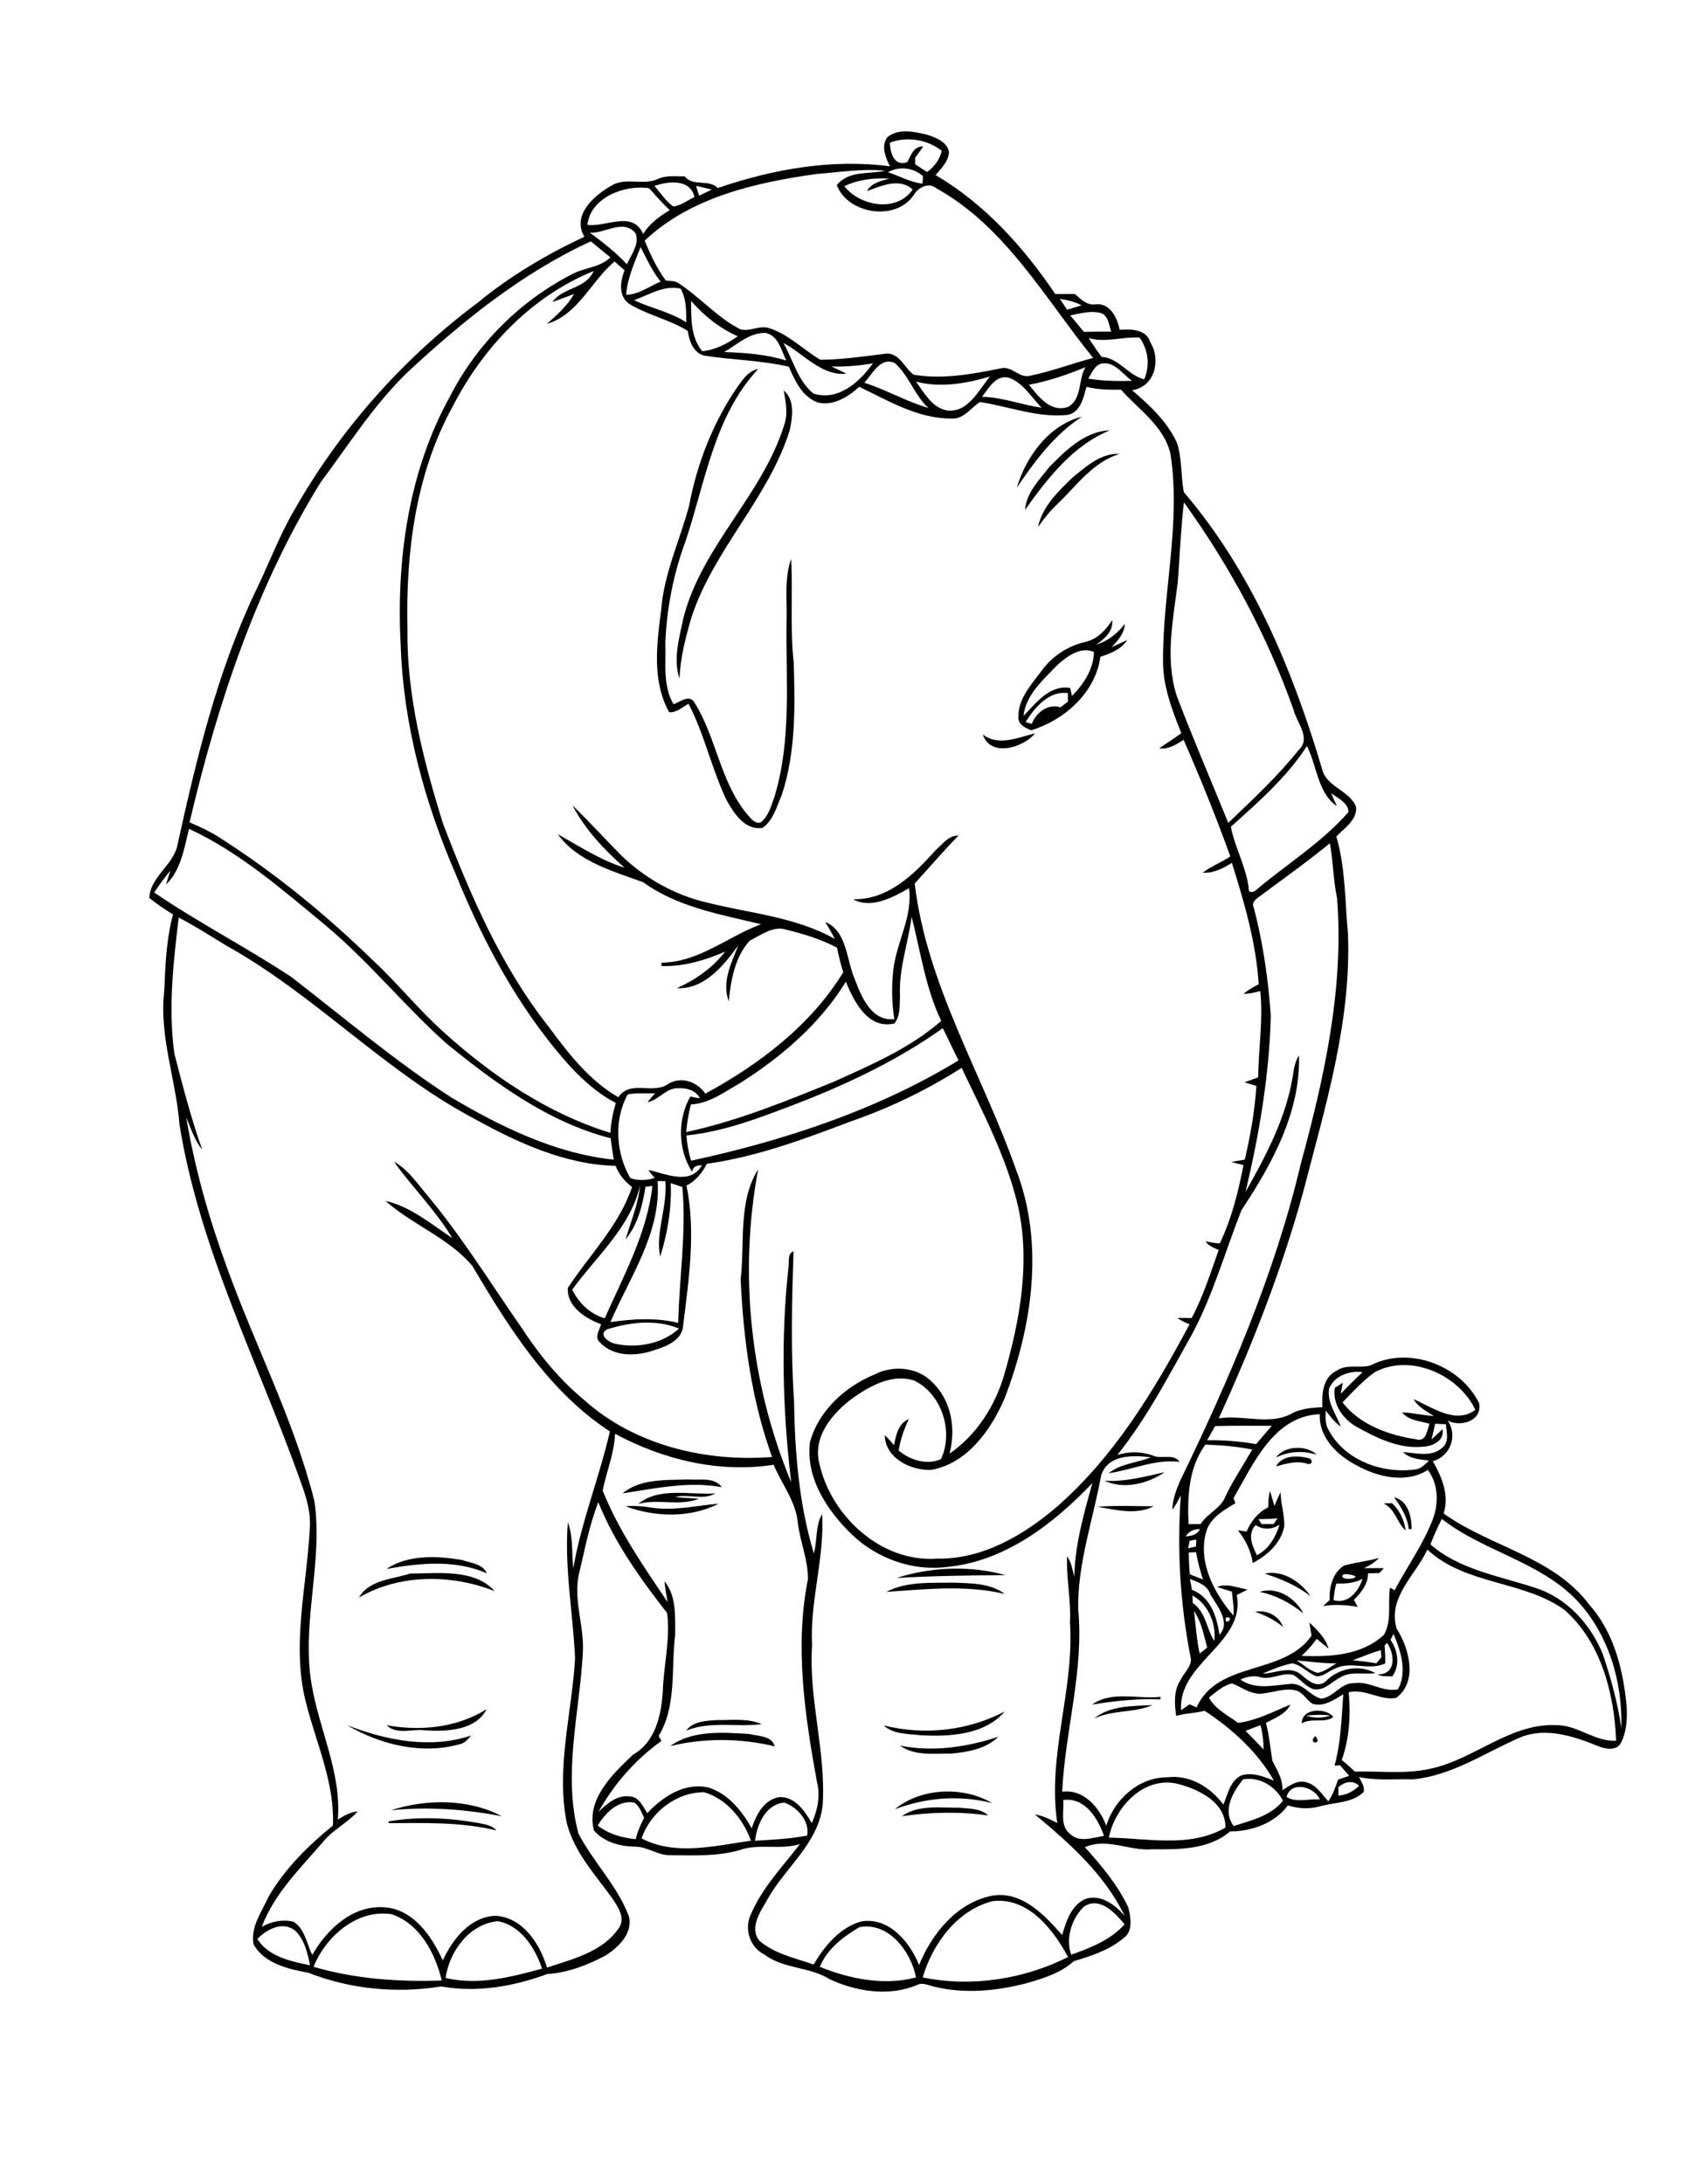 <?xml version="1.0" encoding="utf-8"?>
<!-- Generator: Adobe Illustrator 21.0.2, SVG Export Plug-In . SVG Version: 6.00 Build 0)  -->
<svg version="1.2" baseProfile="tiny" id="Layer_1" xmlns="http://www.w3.org/2000/svg" xmlns:xlink="http://www.w3.org/1999/xlink"
	 x="0px" y="0px" viewBox="0 0 660 847" overflow="scroll" xml:space="preserve">
<path d="M150.7,706.3c11.7-2,23.6-1.4,35.2,0.7c2.4,0.5,5,0.9,6.6,2.8c-13.7-3.3-27.8-2.9-41.8-2.8L150.7,706.3 M349.7,704.3
	c6.5-4.6,14.9-3.2,22.4-3.3c3.8,0.4,8.1,0.2,11.1,3C372,702.4,360.7,702.7,349.7,704.3 M151.6,702c13.7-4.5,30.2-4.5,43,2.3
	C180.5,701.6,166,700.5,151.6,702 M347,701.6c10.1-8.4,26.6-9,37.7-2.4C372.1,696,359.1,697,347,701.6 M510,673.2
	C513.2,676.6,506.8,676.5,510,673.2 M349,676.9c12.7,2.6,25.9,0.6,38.1-3.4c-4.7,4.7-11.8,5.9-18.1,6.5
	C362.4,679.9,354.8,681.1,349,676.9 M259.9,677.1c8.7-6.3,20.4-5.3,30.6-4.7c3.4,0.9,8.9,0.6,9.9,4.8
	C287.1,674,273.1,673.9,259.9,677.1 M134.6,669c15.2,5.9,32.3,9.3,48.1,4c-1.1,1.2-2.2,2.7-3.8,3.2C164,680.6,147.7,676.7,134.6,669
	 M266.1,671.1c2.7-3.7,7.7-3.8,11.9-4.1c5.8,0.1,11.9-0.8,17.4,1.6C285.6,669.8,275.5,667.3,266.1,671.1 M506.5,665.3
	c3,1,6.4,1.1,9.4-0.1C512.8,664.9,509.7,664.9,506.5,665.3 M504.8,668.3c0-6.2,9.7-6,12.2-2.5C513.8,668.4,508.6,666,504.8,668.3
	 M342.7,669.1c15.8,3.9,32.5,2.1,46.9-5.4c-7.8,9.1-21.4,9.8-32.6,9.2C352.1,672.3,346.5,672.6,342.7,669.1 M149.9,669
	c13.1,2.4,27.3,1,38.8-6.2c-4.3,8.3-15.4,8.7-23.7,8.2C160,670.3,153.9,672.9,149.9,669 M424.3,666.4c6.2-5.1,15-4.8,22.6-5.2
	C439.8,664.3,431.5,663,424.3,666.4 M423.5,661c7.7-5.5,17.8-2,26.5-3v1C441.1,658.6,432.2,659.6,423.5,661 M486.7,625
	c4.5-0.8,9.3,1.5,10.8,5.9C494.3,628.1,490.6,626.4,486.7,625 M488.5,617.3c6.8-2.2,13.8,2.4,16.9,8.3
	C500.4,621.6,494.8,618.6,488.5,617.3 M343.7,617.3c8-4.2,17.5-3.4,26.3-3.6c6.6,0.3,14.1,0.2,19.6,4.4
	C374.5,614.5,359,616.3,343.7,617.3 M490.4,610.2c7-1.5,14.1,3.2,17.8,8.8C502.9,614.8,496.8,612.3,490.4,610.2 M139.2,619.5
	c3.9-6.9,13.1-7.1,19.8-9.3c10.8,0,24.9-2,32.8,6.8C175.1,610.4,154.9,610.3,139.2,619.5 M347.7,611.9c13.4-4.3,28.6-4.9,42.2-1.1
	C375.8,610.9,361.7,611.1,347.7,611.9 M518.2,614.1c-0.7,2.1-0.8,4.3-1.1,6.4c5.8,1.7,9.7-3.5,11.3-8.3
	C525.3,614,521.7,614.1,518.2,614.1 M521,610.5c-2.3,2,4.2,2.3,4.7,0.8C524.2,610.6,522.5,610.3,521,610.5 M521.2,607.1
	c4.4-1.3,9.1-1.6,13.6-3c-1.7,1.8-3.7,3-5.9,4c2.6,0,5.1,0,7.7,0c-0.4,0.5-1.2,1.4-1.7,1.9c-1.5,0-2.9,0.1-4.4,0.1
	c0,4.2-2.7,7.5-5.5,10.3c0.5,0.9,1,1.8,1.5,2.7c-4.4-0.7-8.9-1.1-13.4-0.3c0.8-0.8,1.6-1.5,2.5-2.3
	C515.4,615.6,516.7,609.9,521.2,607.1 M149.9,608.4c8.3-5.6,19.5-5.1,29.1-3.5c3.4,1.2,8.1,1.4,9.8,5.2
	C176.4,604.7,162.8,606.1,149.9,608.4 M425.6,584.3c7.2-0.6,14.5-0.2,21.8-0.2C440.7,587.6,432.7,585.5,425.6,584.3 M536.5,583
	c0.8,0,2.5-0.1,3.3-0.1c3,2.8,4.7,6.6,5.3,10.6C541.7,590.6,541.1,585.1,536.5,583 M253.1,584.7c8.6,1.2,17.1-0.9,25.6-1.6
	c-11,5.6-24.7,5.3-36.1,1C246.1,583.8,249.6,584.1,253.1,584.7 M540.6,580.6c5.4,1.3,6.8,7.5,6.8,12.3l-1.1,0.1
	C545.8,588.3,543.3,584.4,540.6,580.6 M486.9,591.4c-3.3,3.6-1.3,8,0.5,11.7c4.6-2.4,7.3-7,8.8-11.9
	C493.3,593.2,489.8,593.3,486.9,591.4 M488,589.1c0.3,0.5,0.9,1.4,1.2,1.9c1.5,0,3.1,0,4.7,0c0.5-0.8,1-1.5,1.5-2.2
	C492.9,589,490.4,589.1,488,589.1 M491.8,584.5c0-2.1,0.1-4.3,0.7-6.3c0.6,1.9,1.1,3.9,1.7,5.8c0.7-1.8,1.5-3.6,2.4-5.4
	c0,4.5,1.6,8.9,1.4,13.4c-1.4,6.5-6.5,11.1-12.2,14.1c-0.7-4.7-2.8-9-5.8-12.7c0.9,0.1,2.6,0.4,3.4,0.5
	C485.1,589.9,487.9,586.4,491.8,584.5 M247.5,583.2c8.1-6.7,20.1-3.4,29.9-4.1c-4.6,2.8-10.5,0.1-15.6,1.4c3,0.4,6.1,0.4,9.2,0.7
	C263.5,584.2,255.1,581.1,247.5,583.2 M241.4,579.1c7-5.8,17-5.1,25.6-5.4c4.3,0.4,9.9-1.1,12.9,3
	C267,574.3,254.1,577.2,241.4,579.1 M428.3,574.2c8,0.5,15.6-1.6,23.3-3.3C445.1,575.4,435.7,577.7,428.3,574.2 M494.8,568.6
	c2.6-4.5,8.6-4.2,12.9-3.1c1.9,1,0.7,2.9-1.1,2C502.6,566.4,498.7,567.6,494.8,568.6 M494.8,565.2c3.3-4.7,11.9-4.9,15.8-1.1
	C505.4,562.5,499.8,562.7,494.8,565.2 M381.1,284.8c6.1,4.8,13.7,1.1,20.3-0.4C396.7,290,384.1,293.8,381.1,284.8 M397.7,280
	c0.8,0.2,1.6,0.5,2.4,0.7c1.7-4.4,6.3-8,11.1-6.4c1-0.7,1.9-1.5,2.9-2.2c0-0.8,0-2.5,0-3.3C406.8,267.7,401.1,274.5,397.7,280
	 M410,257.9c-5.4,5.7-12.2,11.4-13.1,19.7c4.9-5,10.2-12.2,18.1-10.8c0.2,0.8,0.5,2.4,0.7,3.1c4.5-4.6,8.4-10.4,8.5-17.1
	C418.9,250.6,413.7,254.6,410,257.9 M421,248.9c4.6-1.1,7.8-4.6,10.3-8.4c0.4,4.4-3,7.2-6.2,9.5c4.5-1.4,8.3-4.4,11.1-8.1
	c-0.2,3.8-2.7,6.5-5.2,9.1c2-0.9,4.1-1.9,6.1-2.8c-2.4,3.7-6.5,5.2-10.4,6.5c-1.9,13.9-13.9,24.5-26.8,28.5c-2.3-0.9-5.2-2.3-5-5.2
	c-0.1-7.1,5.1-12.6,9.1-18C408.1,254.4,414.2,250.4,421,248.9 M416,185.1c5.2-4.2,11-9.5,18.2-9.1c-10.3,3.1-16.6,12.2-24,19.3
	c-2.9,2.7-5.4,5.8-7.7,9.1C404.2,196.4,410.4,190.5,416,185.1 M407,181c6.3-6.4,13.8-13.8,23.3-14.1c-14.3,5.9-24.1,18.6-32.8,30.8
	C398,191,403.1,186,407,181 M394.3,189.1c3.6-12.1,12.5-24.3,25.2-27.5C409,168.5,401.3,178.7,394.3,189.1 M303.9,151.4
	c4.5,3.8,3.4,10.5,2.3,15.6c-8.3,26.3-29.4,46.1-38,72.2c-2.3,7.8-4.4,15.8-4.7,24c-2.6-7.9,0-16.1,1.6-23.9
	c7.2-27.6,30.4-47.2,38.9-74.2C305.7,160.6,304.7,155.9,303.9,151.4 M286,150c2.1-2.9,4.2-6.2,8-6.9c-17,18.2-20.5,43.8-28.1,66.6
	c-4.7,12.6-7.3,25.9-7.9,39.3c0.3,8-1.1,16.9,3.2,24.1c2.5-0.9,6.3-4.1,8.2-0.5c8.4,13.5,9.9,30.5,20.2,43c1.4,1.5,2.9,3.9,5.3,3.4
	c3.2-2.5,4.2-6.7,5.5-10.3c6.6-21.9,4.3-45,4.6-67.6c0.3-8.1-1-16.6,1.8-24.4c0.7,13.5-0.5,27,1,40.4c0.5,17.1,0.8,34.6-4.6,51
	c-1.9,4.5-3.3,9.9-7.4,12.9c-6.8,1.2-11.1-5.5-14-10.6c-5.8-12.1-8.6-25.6-14.8-37.5c-2.4,1.3-4.6,3.5-7.5,3.3
	c-6.8-12.2-4.8-26.6-3.1-39.8c1.1-14,7.2-26.8,10.8-40.2C270.3,179.7,276.5,163.8,286,150 M333.3,747.3c-6.3,3.7-12.5,8.4-15.4,15.4
	c11.7,4.7,24.9,7.4,37.3,4.1C353.3,756.8,344.6,745.2,333.3,747.3 M99.8,751.9c4.2,6.8,13,8.7,20.4,10.2c-0.9-4.7-2.1-9.9-5.7-13.4
	C109.6,744.8,103.5,748.1,99.8,751.9 M172.8,767c12.4,3,25.3-0.3,37.4-3.6c-2.7-8-8.2-16.8-17.2-18.4
	C182.1,746,174.2,756.7,172.8,767 M121.6,762.7c16.1,4.7,33,5.9,49.7,5.3c-2.5-10.5-8.5-22-19.4-25.7
	C138.5,740.2,126.3,750.9,121.6,762.7 M420.4,739.3c-4.8,4.5-7.3,12.4-5,18.7c7.5-2.7,15.3-5.7,20.7-11.8
	C432.4,741.8,426.5,735.3,420.4,739.3 M357.8,766.8c19,3.9,39.2,0.7,56.4-7.9c-5.9-10.8-15.4-23.2-29.2-21.7
	C371.2,740.7,361.7,753.6,357.8,766.8 M292.8,713.8c6.7-0.4,13.5-0.7,20.2-2c1.1-5.6-3.9-11.1-8.9-12.8
	C296.9,699.7,293.5,707.5,292.8,713.8 M231.8,707.9c4.1,3.3,9.5,4.8,14.7,5.3c0.7-2.9,1.9-5.7,3.3-8.3c-1.1-2.1-1.8-4.6-3.9-5.9
	C239.8,697.9,234.7,703,231.8,707.9 M412.3,698c0.4,4.3-1.4,10,2.6,13.1c3.5,3.6,9,1.5,13.2,0.8C425.7,705,420.7,696.9,412.3,698
	 M248.8,712.9c13.1,6.9,28.5,2.8,42.4,0.9c-3-8.4-9.4-16.2-18.1-18.8C262.3,694.9,252.2,702.8,248.8,712.9 M498.9,696.8
	c3.6,2.4,8.7,0.6,12.9,1C509.7,692.8,500.6,690.4,498.9,696.8 M519,693c0,0.8,0,2.5,0,3.3c3.1-0.2,5.8-1.6,8-3.8
	C524.6,690.1,521.3,691,519,693 M430,712.6c15,0.2,31.4,4.1,45.2-3.9c0.1-9.9-10.4-14.9-18.7-17C443.5,688.7,432.3,700.8,430,712.6
	 M478.4,708.1c6.8-2.2,14.4-3.9,19.1-9.8c-2.9-5.7-9.1-9.4-15.5-8.3C478,695.1,473.9,702.1,478.4,708.1 M483,671.2
	c2.4,2.4,4.7,4.8,7,7.2c0-3.2-0.4-6.3-1.2-9.4C486.9,669.7,485,670.4,483,671.2 M468.8,658.3c2.4,4.5,7.3,6.8,11.3,9.8
	c7.2-0.9,13.7-4.4,20.3-7.1c-1.9,3.8-6,5.2-9.5,7.1c1.3,4.8,1.7,9.8,2.5,14.7c1.8,3.6,4.1,7.1,3.9,11.4c2.6-1.6,5.3-3.8,8.6-3.2
	c4.2,0.6,6.5,4.6,9.2,7.5c1.8-2.5,2.7-5.5,3.8-8.4c1.4-0.5,2.9-1,4.3-1.5c-1.2-1.4-2.4-2.7-3.6-4.1c-0.5,0-1.6,0.2-2.1,0.2
	c2.5-9,2.7-18.4,3.4-27.7c-3.5,2.1-7.5,5-11.9,3.7c-2.5-1.5-3.9-4.9-7.1-5.3c-4.4-0.8-8.7,1.1-13.1,1.4c-4.1,0.1-7.4-2.6-11-4
	C474.4,653.5,471.6,656.1,468.8,658.3 M502.8,643.9c2.7,1.6,5.1,4.1,8.2,4.8c2.7-0.5,5-2.4,7.3-3.7
	C513.1,645.1,508,644.3,502.8,643.9 M524.6,643.8c3,0.3,6.1,0.7,9.1,1.2c0.7-0.8,1.4-1.6,2-2.4c-0.1-0.7-0.2-2-0.2-2.7
	C531.8,640.9,528.2,642.5,524.6,643.8 M540.4,633.6c-0.3,0.6-0.9,1.7-1.2,2.3c2.9,4.2,3.8,9.8,0.7,14.2c-1.9-0.2-4,0.2-5.7-0.8
	c7.2,0.1,6.8-7.6,3.7-12.2c-0.3,0.3-0.8,0.8-1,1c0.2,2.3,0.3,4.6,0.3,6.9c-6.3,3.1-13.6-1.2-19.8,2.2c-2.3,0.9-4.4,3.1-7.1,2.8
	c-3.2-1.4-5.7-4.3-9.2-5c-4,0.8-7.8,2.4-11.5,4c5-0.1,10.8-3.3,15.1,0.5c2.5,2.2,6.2,5.4,9.5,2.4c4.9-5.1,13.1-6.5,19.1-3.1
	c-4.5,0.7-9.5-0.9-13.6,1.7c-3.4,1.7-6.3,5.4-10.5,4.5c-3-1.1-4.9-3.8-7.5-5.4c-4.3-1.4-8.5,2-12.9,0.8c-2.7-0.8-5.3-0.2-7.8,0.9
	c5.8,4.1,12.8,2.2,19.2,1.7c5-0.6,7.7,4.6,12.1,5.7c5-0.5,7.7-6.3,12.9-6c5.9-0.9,10.9,3.6,16.9,2.4
	C545.8,648.3,543.2,640.3,540.4,633.6 M475.4,627.2C474.6,631.2,479.3,626.7,475.4,627.2 M463,624.7c0.7,5.5,1,11.1,2.2,16.5
	c1-0.8,2-1.5,2.9-2.3C466.8,634,465.9,628.9,463,624.7 M462.4,618.7c0,0.7,0.1,2.2,0.1,2.9c5.2,3.5,5.4,10.4,8.4,14.7
	C471.7,629.7,468.5,622,462.4,618.7 M461.4,612.3c0.3,1.4,0.6,2.8,0.8,4.2c7.3,2.8,9.6,10.4,10.7,17.4c4.4-4.7-0.8-11.1-3.5-15.5
	C468.3,614.8,464.7,613.5,461.4,612.3 M461,602c0,2.8,0.1,5.7,0.4,8.5c1.7,0.7,3.4,1.3,5.1,2c-1.1-3.5-2.1-7-2.7-10.6
	C463,602,461.7,602,461,602 M553.5,600.9c-4.6,10-15.5,18.5-11.9,30.7c4.9,7.6,8.3,20.6-0.2,26.8c-6.1,1.2-12-3.7-18.4-2.2
	c0.8,8.8,0.3,17.8-2.7,26.3c1.8,1.4,3.4,2.9,5.1,4.5c9.9-0.3,19.9,1.1,29.6-1.2c17-3.7,30.9-17.9,49-16.8c8,0.1,14.6,6.5,22.7,6
	c-0.7-18.1-5.8-38.2-20-50.7C590.7,612.8,568.3,614.7,553.5,600.9 M461.3,597.5c-0.1,0.7-0.4,2.2-0.6,2.9c0.8-0.2,2.4-0.5,3.1-0.7
	c0-0.7,0.1-2,0.1-2.7C463.3,597.1,462,597.3,461.3,597.5 M459.8,595.8c2.1-0.2,4.5-0.6,5.5-2.8C463,592.9,461,593.8,459.8,595.8
	 M559.1,589c-1.6,3.2-3.1,6.5-4.4,9.9c11.4,9.9,26.7,12.2,40.5,16.8c12.3,3.8,21.7,14.2,26.4,25.9c3.1,9.4,5.8,18.9,7.1,28.6
	c0.6-18-5-37-17.8-50.2C596.5,605.4,575.1,601.5,559.1,589 M467.4,560.2c-6.5,9-7,20.1-6.5,30.8c1.6,0,3.1,0,4.7,0
	c2.6-4.2,7.8-6,9.6-10.7c3-6.3,6.9-12.1,10.4-18.2C479.6,560.9,473.5,560.4,467.4,560.2 M238.5,556c-0.3,7.6-3.3,14.6-4.8,22
	c6.2,15.6,15.9,29.4,25.2,43.3c-0.5-2.7-1-5.4-1.2-8.1c4.7,5.7,4.1,13.9,4.1,20.9c-1.6,13,0.7,27.3-6.4,39.1
	c0.3,0.5,0.8,1.4,1.1,1.9c-10.1,7.2-18.4,16.7-24.4,27.5c3.2-3.1,7.1-6.6,12-6c3.7,0.1,5.2,3.9,6.9,6.5c6-6.4,14.6-12.1,23.8-9.9
	c7.6,2.4,12.9,9,16.7,15.8c1.7-5.2,4.7-11.1,10.6-12.1c6.1-0.4,10,5.4,12.7,10.1c2.2-5,3.4-10.6,2-16c-4.7-25.9-8.7-52.5-3.5-78.6
	c0.1-7.4-3-14.4-3.9-21.7c-0.7-8.4-6.2-15.1-9.4-22.7C278.9,571.3,257.3,566.1,238.5,556 M471.2,553c-1,1.8-2.1,3.7-3.1,5.5
	c6.4-0.1,12.7,0.4,19,1.5c2-2.4,4.1-4.8,6.1-7.1C485.9,552.9,478.5,552.8,471.2,553 M478.3,581c0.2,0.5,0.6,1.4,0.8,1.9
	c-4.7,2.8-10.1,5.8-11.5,11.6c-3,11.6,3.3,23.4,10.7,32c0.3-3.1-0.3-6.2-0.6-9.3c-2-0.6-3.9-1.2-5.8-1.8c4-1.6,8,0.4,11.9,1
	c-1.4,0.7-2.8,1.4-4.2,2.1c3.5,18.8-22.8,26.1-21.6,44.7c1.1-0.8,2.2-1.5,3.3-2.3c0.9,0.4,1.8,0.8,2.7,1.2
	c8.3-18.3,33.7-12.2,44.6-27.8c-0.3-1.7-0.6-3.4-0.8-5.1c3,2.9,6.2,5.9,7.4,10.1c-1.6-1.3-3.1-2.5-4.6-3.8c-1.7,2.4-3.7,4.6-5.9,6.6
	c11.1,0.5,23.5-0.2,32-8.2c3.1-5.5,1.4-12.2,2.3-18.2c0.5,0.2,1.4,0.7,1.8,1c4.9-9.3,11.2-17.9,14.9-27.8c2.3-6.2,2-13.5-2-18.9
	c-8.4,5.4-19.5,2.8-27.7-1.8c-7.4-3.8-14.7-10.9-14.2-19.8C493.9,549.1,486.1,567.6,478.3,581 M515.4,538.4
	c-0.9,5.4,2.7,10,4.6,14.8c-2.5-1.5-4.1-4-5.9-6.2c-0.1,2.6-0.3,5.4,1.2,7.7c6.4,11.9,21.4,17.1,34.3,15c1.9-0.6,3.2-2.1,4.6-3.3
	c-3.5-0.5-7.5-0.6-10.1-3.3c5,0.3,11,2.1,15.2-1.7c2.8-2.3,1.6-6,1.4-9.1c-1.4-0.1-2.8-0.1-4.2-0.2c-0.4,2-0.9,4.1-1.4,6.1
	c1.4-1.3,2.9-2.7,4.3-4c0.8,4.5-3.8,6.6-7.5,6.8c-9.3,1-18.1-3.4-26-7.8c-5.3-3.1-9.2-8.7-8.3-15c0.8-0.5,2.3-1.5,3.1-2
	c-0.2,1.1-0.6,3.2-0.8,4.3c2.7-2.9,5.6-5.7,8.5-8.4C523.3,531.4,517.5,533.5,515.4,538.4 M533.1,532.1c-4.6,3.3-8.5,7.6-12.5,11.7
	c6.5,8.6,18,12.8,28.4,14.3c4,1.3,4.4-3.3,5.3-6c-3.7-1.1-8-1.2-10.6-4.4c4.1,0.1,8.2,1.2,12.3,1.4c-2.8-1.9-6.1-3.4-7.8-6.5
	c7.3,3.1,16.3,9.9,23.9,4.1C565.7,533.1,547,524.7,533.1,532.1 M235.4,515.5c-3.6,2.1,0.7,5.1,3.2,5.6c8.5,1.8,18.1,0.1,24.7-5.9
	C254.5,511.5,244.3,512.7,235.4,515.5 M221.9,500.1c2.5,5.2,7,9.5,12.6,11.1c7.4-16.6,16.4-33,18.5-51.3c-0.7,0.1-2,0.2-2.7,0.3
	c-1.1,7.2-3,14.7-7.7,20.4c2-6.9,4.9-13.6,5.6-20.9C244.5,475.9,231.3,487.1,221.9,500.1 M255,458c1.4,20-10.7,37.1-18.3,54.7
	c8.6-1.3,17.8-1.8,26.3,0.3c0.4-17.6,3.2-35.1,1.6-52.7c-1.5-0.5-3-1-4.5-1.5c0.4,9.6-1.2,19.3-4.1,28.5c-1.9-9.5,2.9-19.4,2-29.3
	C257.3,458,255.8,458,255,458 M251.1,427.4c0.9-1.2,1.9-2.3,2.9-3.4c-3.5,0.1-7.1-0.3-10.6,0.4c-5.4,9.8-4.6,22.8,1,32.4
	c3.1,1.2,6.4,0.9,9.5,0c-0.9-1-1.7-2-2.5-3.1c6.8,1.4,16.1,6.1,20.8-1.8c-1.9-0.1-3.5,0.4-3.8,2.5c-5.6-8.6-5.7-20.4-0.7-29.2
	c1.2,0.3,2.4,0.5,3.7,0.7c-1.5-3.1-5.2-4.1-8.4-3.9C258.3,421.8,255.5,426.6,251.1,427.4 M308.9,428c-13.9,5.3-27.9,10.8-42.7,12.3
	c0.2,3.3,0.8,6.6,1.8,9.8c36.1-7.8,72-19.6,103.7-38.9c-2.1-4.1-4-8.3-6.1-12.5C348.2,411.1,328.8,420.3,308.9,428 M353.5,355.5
	c-1.3,10.2-5,20.1-4.5,30.5c-0.2,3.6,0.3,7.9-2.2,10.9c-10.2,2.3-15.6-8.4-18.8-16.2c-10,16.3-24.9,29.1-41,39.3
	c-6,3.4-11.9,7.9-19.1,8.3c-0.9,3.5-1.5,7.1-1.8,10.7c19.6-4.2,38.2-11.8,56.7-19.3c14.7-6.6,29.9-13.1,42.2-23.8
	C358.9,383.2,357,369.1,353.5,355.5 M69.3,355.8c-2.1,17.5-4.1,35.2-1.7,52.7c3.2,12.5,6.5,25.1,10.8,37.3c-3-3.7-4.4-8.3-6.2-12.6
	c3.3,19.8,8.8,39.2,15.7,58c10.9,30.4,26.1,59.4,34,90.8c3.5,23.6-5.1,47.3-1.1,71c2.9,17.6,11.7,34.4,10.2,52.6
	c2.4-1.5,4.8-2.9,7.7-3.2c-3.9,4.5-9.6,7.1-13.4,11.8c-8.8,10.3-18.9,20-23.8,33c3.7-2.1,8.1-3,12.3-2c4.5,2.8,5.1,8.6,7.3,12.9
	c5.8-10.3,16.3-19.9,28.9-18.4c10.8,1.3,17.5,11.4,21.7,20.5c3.8-8.2,10.5-16.8,20.3-17.3c10.6,0.5,17.4,10.8,20.1,20.1
	c9.9-3.3,21.4-6,27.7-15.1c2.9-3.8,0-8.3-2.2-11.5c-6.6-9.3-14.9-18-17.8-29.4c-4.3-21.3,2-42.7,3.2-64c-0.8-17.6-4.2-35-2.8-52.7
	c2.1,5.7,1.5,12,2.1,17.9c3.1-18.1,10.1-35.2,14.2-53.1c-23.8-15.6-39.2-40.3-53.4-64.3c-9.2-10.8-23.1-15.8-33.6-25.1
	c9.8,2.2,17.7,9,25.9,14.4c-6.4-10.7-15.4-19.5-22.6-29.6c5.6,3.1,9.2,8.7,13.3,13.5c13.3,16,24.2,33.7,36.1,50.8
	c6.7,10.3,14.6,20,24.1,27.9c19.6,17.7,47.2,24.3,73.1,22.3c-8-22.1-11.1-45.5-12.2-68.9c1.7-14.1-1.1-30,6.8-42.7
	c-7.6,40.6-3,83.3,12.8,121.4c-3.3-27.8-4.1-56-1-83.8c0.3-2-0.5-4.8,1.9-5.8c-0.6,19.2-1.1,38.5,0.2,57.8c0.3,20,1.9,40.2,7.7,59.4
	c1.4-5,0.5-10.7,3.2-15.3c1,17.1-4.8,33.8-3.9,51c-1.4,20.8,5.5,41.2,4.1,62c-1.7,14.9-14.7,24.2-21.5,36.6
	c-2.6,4.6-7.1,10.9-3,15.9c5.9,5.1,13.9,6.7,21,9.2c4.2-7.1,10.1-14.3,18.4-16.7c10.8-1.8,18.9,7.9,22.5,16.9
	c5-12.3,14.8-24.3,28.4-26.9c11.5-1.9,20.2,7.5,27.1,15.3c1.5-5.4,3.6-11.8,9.2-14.1c6-1.8,11.3,2.4,15,6.6
	c-7.8-16.1-21.3-28.1-34.8-39.3c3.1,0.5,5.9,1.9,8.7,3.3c-4-26.1,6.7-51.7,4.9-77.8c0.5-8.6-1.5-17-1.1-25.6c1.7,2.4,2.1,5.3,2.8,8
	c0.2-12.4,3.7-24.5,7-36.4c-15,15.8-33.8,30.3-56.1,32.5c-13.3,1.8-27.2-3.1-36.9-12.3c-9.7-9.3-18.3-22.1-16.5-36.1
	c3.3-12.1,13.6-21.5,25-26.2c6.9-3.6,16.4-3,22.1,2.7c7.7,7,9.6,18.3,7,28c10.6-7.3,17.8-18.7,21.3-30.9
	c6.1-21.2,10.2-43.9,5.1-65.8c-4.5-18.6-13.5-35.7-21.7-52.9c-13.5,8.6-28,15.6-43.1,20.8c-18.1,6.9-36.5,13.7-55.7,16.4
	c-1.8,3.5-4.3,6.7-7.9,8.4c3.7,18,0.9,36.4-1.3,54.4c-0.4,5.5-6.2,7.9-10.7,9.3c-7,2.6-16.2,3-21.6-2.9c-2.2-1.9-0.1-4.8,0.5-7
	c-6.1-2.2-13.4-6.9-12.9-14.1c8.5-12.9,19.9-24.2,24.9-39.1c-2.8-2.1-5.1-4.9-6.4-8.2c-19.7-0.5-38.2-9.1-55.2-18.5
	c-34.6-18.4-61.6-48-95.9-67C81.6,362.9,75.6,359.1,69.3,355.8 M489,347.2c-1.5,1.2-4,2.5-2.8,4.8c3.6,13.7,5.6,27.8,6.6,41.9
	c-0.6,23.1-4.5,45.9-9.8,68.3c8-14.2,15.9-29.1,18.4-45.4c0.4-2.6,0.8-5.2,2.3-7.5c0.7,21.9-10.5,42.2-22.3,60
	c-6.3,16-11,32.8-19.1,48c-9,16-17.5,32.5-29,46.9c4.6-1.4,9.4-1.4,13.9,0.3c3.2,1.4,8.1-1,10.2,2.4c-9.5-1.2-18.3,3.1-27.5,4.4
	c4.7-3.8,11-4,16.4-6.2c-7-0.8-16.6-1.2-19.3,7c-3.1,17.2-9.2,34.2-8.9,51.9c2.3,23.8-5.1,47.1-6.2,70.8c8.4-1.1,14.4,6.1,17.1,13.2
	c3-10.2,12.7-18.9,23.7-18.8c8.6-1.1,16.7,3.8,21.7,10.6c1.7-4,2.6-9.2,6.9-11.3c4.3-1.4,8.7,0.4,12.7,2
	c-6.4-11.2-16.2-20.1-26.9-27.1c-3.6,1-7.4,0.9-11,2c-0.7-4.8-1-10,1.8-14.1c1.4-3,4.8-5.5,3.7-9.1c-4-20.5-5.2-41.5-3.7-62.3
	c-1,1.9-2,3.8-3.3,5.6c0.1-4,1.5-7.8,3.1-11.4c19.1-39.5,36.7-80.2,46.8-123.1c9.1-33.4,16.7-67.9,14-102.6
	c-1.5-7.1-1.5-14.3-2.8-21.4C507.2,334,498,340.5,489,347.2 M73.3,321.4c-1.9,7.5-3.1,16-8.9,21.6c0.5-1.8,1.1-3.6,1.7-5.4
	c-2.3,2.7-4.3,5.5-6.3,8.5c17.2,11.7,35.8,21.3,53.1,32.7c20.6,15.9,40.4,32.8,62.3,46.9c19.3,11.4,40.2,21.6,62.8,24
	c-0.4-2.8-0.9-5.5-1.2-8.3c-24.1-6.2-44.5-21.2-63.5-36.6c-16.4-14.6-30.2-31.9-47.1-46C109.6,345.1,93.1,330.6,73.3,321.4
	 M506.8,289.3c-7.8,12.1-18.8,21.7-29.5,31.3c1.5,7.9,5.8,15.3,6.9,23.5c-0.3,2.7,2.2,1.9,3.4,0.6c11.8-9.9,25.1-18.1,35.3-29.8
	c0-3.5-4.1-5.4-6.7-7.3c0.7,1.7,1.5,3.3,2.2,5C510.9,307.4,510.7,296.9,506.8,289.3 M459.1,194.8c-1.2,10.3-1.6,20.7-2.4,31.1
	c-1.8,14.5-5,29.6-0.4,43.9c6.3,16.6,13.3,32.8,20,49.3c9.5-9.1,19.2-18.1,27.4-28.4c4.8-4.5-0.9-10.5-2.1-15.5
	C491.4,246.5,476.9,219.5,459.1,194.8 M380.8,153.9c7.9,0.1,15.3,3.1,23.1,4.2c-3.9-4-7-9.4-12.3-11.5
	C386.4,144.9,383.4,150.5,380.8,153.9 M355.2,148c3.2,4.3,6.1,9.9,11.7,11.1c8.4,1.3,12.5-7.7,17-13.1
	C374.8,148.7,364.8,150.5,355.2,148 M399,149.2c3.7,4.5,8.1,10.7,14.9,8.7c5.8-2.8,4.1-10.6,7-15.5
	C413.8,145.3,406.6,147.8,399,149.2 M422,146.8c5.6,1,11.3,1,17,0.9c-3.7-2.6-6.8-7.7-11.9-6.7C424.4,141.7,423.4,144.7,422,146.8
	 M335.2,148.4c8.5,2.8,16.3,7.3,24.8,9.8c-5.4-5-7.5-12.5-13-17.4C341.5,138.2,338.3,145,335.2,148.4 M303.8,133
	c3.7,6.5,5.6,14.7,11.6,19.6c9.6,3.1,18-4.5,23.1-11.7c-5.3,0.9-10.7,1.4-16.1,1.2c1.9,0.9,3.9,1.8,5.8,2.8
	C318.6,145.9,311.7,137.2,303.8,133 M422.2,131.1c1.5,2.5,3.2,4.9,5,7.3c6.7,0.4,10.3,7.2,16.5,8.7c2.3-5.3,1.6-11.5-1.8-16.2
	C435.3,130.5,428.7,133,422.2,131.1 M280.8,136.5c8.1,0.3,16.3,0.9,24.1,3.3c-2-4-3-9.6-8-10.7C290.7,128.9,285.9,133.6,280.8,136.5
	 M415,122.3c1.8,2.1,3.6,4.3,5.3,6.4c3.5-0.1,7.1-0.1,10.6-0.1c-0.8-2.4-1-5.5-3.4-7C423.5,120.2,419.1,121.5,415,122.3 M268,116.7
	c0,6.6-0.2,14,4.3,19.5c5.1-0.5,9.7-2.9,13.8-5.8C279,127.3,273,122.4,268,116.7 M411,115.9c0.9,1.4,1.9,2.8,2.8,4.2
	c1.9-0.6,3.7-1.1,5.6-1.7C416.8,117,413.9,116.3,411,115.9 M245.9,116.4c6.6,3.2,14,4.5,20.2,8.6c0-4.5,0.1-9.1-2.2-13.1
	C257.3,110.5,251.8,114.3,245.9,116.4 M212.1,125.6c3.9-3.5,7.9-7,10.5-11.6c-2.8,1-5.6,2.2-8.4,3.1c4-5.7,13-5,16-12
	c-24.1,9.8-42.8,29.5-54.6,52.4c-14.5,26.3-18.3,57-17.6,86.6c-0.3,25.7,6.2,50.9,13.8,75.3c10.6,27.7,22.5,55.4,41,78.8
	c7.6,10.3,15.7,20.8,27,27.3c4.5-7,13.6-0.8,19.5-5.3c5-2.9,11.1-0.7,14.2,3.9c21-11.4,40.9-26.5,53.5-47.1c-1-3.1-1.8-6.3-2.4-9.5
	c-6.2-3.3-12.9-5.3-19.7-7c-5.1-1.6-9.8,2.1-14.2,4.3c-5.7,6.3-7.3,15.2-8.1,23.5c-2.8-7.5,1-14.9,3.7-21.7
	c-5.7,7.8-13.1,17.1-23.8,16.6c7.2-3.3,13.8-7.8,18.7-14.2c-7.8,3.4-16.1,5.9-24.7,5.6l0-1.3c14.4-0.1,25.7-10.1,38.6-14.9
	c-15.7-3.8-32.3-6.6-45.7-16.3c-11.8-4.3-25.4-8-33.1-18.6c8.5,4.7,16.6,10.1,25.9,13c-7.9-7-15.3-14.8-20.2-24.2
	c6.4,6.2,12.4,12.8,18.7,19.2c9.2,9,20.9,15.6,33.5,18.5c16.6,4.2,34.3,5.5,49.5,14.1c-1.1-2.3-2.4-4.4-3.7-6.6
	c8.4,3.5,8.2,14.4,11.3,21.8c2.6,6.9,6.5,16.9,15.5,15.9c-1-6.3-1.1-12.7-0.4-19c1.2-10.8,7.6-20.7,6.1-31.8
	c-6.2,3.6-14.8,8.2-21.7,4.3c13.6,0.3,23.6-9.6,32-19c2.7-2.3,5-5.8,8.9-5.7c-5.9,6-11.3,12.4-17,18.6c4.7,39.6,26.3,74,39.3,111
	c11.1,28.6,6.3,60.8-4.5,88.8c-5.3,12.3-14.5,25.1-28.4,27.6c-7.8,0.3-17.9-4.5-18-13.5c1.3,1.2,2.4,2.6,3.6,3.9
	c0.7-3.8,1.7-8.5,5.7-10.1c-1.8,3.9-3.3,8-3.9,12.2c4.4,3.7,11,5.8,16.4,3.3c5-10.6,0.3-25.4-10.5-30.5c-8.5-2.6-16.8,2-23.5,6.7
	c-8,5.8-16,15.2-13.1,25.8c4.6,20.2,23.9,38.1,45.4,36.6c17.5,0.4,33.5-8.9,46.4-19.9c22.3-19.4,37.9-45.1,51.7-71
	c-1.7-0.6-3.3-1.4-4.7-2.4c1.8-0.1,3.7,0,5.5,0c4.5-8.4,7.3-17.5,10.5-26.4c-1.9-0.8-3.9-1.5-5.1-3.3c1.8,0.3,3.7,0.7,5.5,0.8
	c4.6-9.6,7.2-20.1,9.2-30.4c-1.6-0.4-3.2-0.8-4.7-1.2c1.7-0.4,3.5-0.6,5.2-0.9c2.2-9.4,3.9-19,4.5-28.6c-1.5-0.5-3.1-0.9-4.6-1.4
	c1.8-0.6,3.5-1.3,5.3-1.9c0.1-11.2,2-22.3,0.8-33.5c-2.1,0.6-4.3,1.1-6.5,1.1c1.8-1.5,3.8-2.7,5.9-3.7c-1-16.1-5.6-31.8-10.4-47.1
	c-3.4,2.1-7.1,4.1-11.3,3.8c3.3-2.5,7.3-4,10.7-6.3c-5.5-15.3-11.6-30.3-18.1-45.2c-2.9,1.8-5.9,3.8-9.5,3.3c2.8-2,5.8-3.8,8.6-5.9
	c-3.6-9-7.2-18.3-7.1-28.2c-0.1-26.7,7-53.3,2.9-80c-2.4-10.8-12.3-17.2-19.2-25c-4.5,0.1-9,0-13.4-1.1c-1.1,4.2-2.3,9.9-7.3,10.9
	c-11.6,1.2-22.7-3.3-34-5c-3.5,2.2-6.2,6.7-11,6.4c-13,0.1-24.5-6.9-35.8-12.3c-4.3,3.9-10,7.5-16,6.1c-6.1-2.2-8.9-8.4-11.3-13.9
	c-10.8-2.5-21.9-2.6-32.8-4.3c-4.3-1.1-5.8-5.7-6.4-9.6c-7.1-4.4-15.5-6.1-22.6-10.4c-4.4-3-3.6-8.8-1.9-13.1
	c-1.3-1.1-2.6-2.3-3.9-3.4C229.1,109.2,224.2,122,212.1,125.6 M242.8,114.3c5-0.1,9-3.3,13.4-5.1c-3.3-4-5.4-8.8-7.8-13.4
	C246.1,101.8,243.3,107.8,242.8,114.3 M158.2,144.2c-13.2,12.7-23,28.3-33.9,42.9c-24.9,40.3-40,85.9-50.8,131.8
	c3.8,1.6,7.5,3.3,11,5.5c21.8,13.8,41.8,30.2,60.2,48.1c9.5,8.8,17.6,19,27.2,27.6c18.8,17,40.4,31.7,64.8,39.2
	c0.2-4,1-7.8,2.1-11.6c-7.9-4.1-14.5-10.4-20.3-17.1c-18.1-21-31.3-45.8-41.7-71.4c-12.1-27.9-20.3-57.9-21.4-88.4
	c-1.8-33.1,2.8-67.7,19.1-97.1c10.3-20.1,26.9-36.8,47-47.2c4.9-2.8,11-2.6,15.2-6.7c-2.5-2-5-4.1-7.6-6.2
	C202.6,105.8,179.5,124.4,158.2,144.2 M228.7,90.2c5.1,3.8,10.1,7.6,14.4,12.3c1.6-3.7,5.1-8,3.3-12.1
	C241.7,84.7,234.5,90.7,228.7,90.2 M227.8,87.2c7.2,1,17.4-5.8,21.6,3.5c2.5-4,6.3-6.8,10.3-9.2c-2.8-2.7-5.4-5.6-8-8.5
	C242.3,71.5,228.9,76.6,227.8,87.2 M269.9,72.1c0.4,1.3,0.8,2.5,1.2,3.8c1.7-0.8,3.3-1.6,4.9-2.4C274,73,271.9,72.5,269.9,72.1
	 M253.8,72.1c2.4,2.8,4.4,5.9,7.3,8c3-0.4,5.5-2.4,8.2-3.7C267.7,69.3,259.2,70.2,253.8,72.1 M327.4,72.2
	c6.1,7.8,20.4,10.3,26.5,1.3c-5.1-4.7-12.2-1.4-17.7,0.6c1.7-3.2,5.5-4,8.7-4.8C338.9,68.9,332.9,69.6,327.4,72.2 M316.4,67.5
	c-23.5,3.3-48.6,9-66.4,25.8c2.2,5.4,4.7,10.8,8.2,15.5c1.6,0.2,3.5,0,4.9,1c8.4,5.5,15.1,13.4,24,17.9c3.5,1,7.1-1.5,10.7-0.6
	c7.8,2.3,13.5,8.4,20.3,12.4c8.6,0,17.3-1.4,25.8-2.4c5.1,0,6.9,5.7,10.4,8.2c11.2,1.9,22.5-0.2,33.5-2.4c4.6-1.4,7.6,4.3,12.1,2.7
	c8.2-1.7,16-4.7,24-6.8c-18.8-23.2-34-51-61-65.9c-2.8-2.3-6.8-0.2-8.5,2.6c-6.8,10.5-25.6,7.6-29.9-3.7c4.6-5.8,12.4-4.1,18.7-5.6
	C334.4,65.3,325.4,66.8,316.4,67.5 M344.3,66.8c4.5,1.4,8.7,3.9,13.4,4.4c0.1-0.7,0.2-2.2,0.2-2.9C354.2,65,348.7,64.3,344.3,66.8
	 M345.1,55.3c0,3.9,1.7,9.4,6.7,7.6c1.5-2.7,2.4-6.2,6.2-6.1c-1,1.5-2,2.9-3.1,4.3c0,0.6,0,1.9,0,2.6c1.5,1,3,2,4.6,3
	c2.8-2,4.9-4.8,5.7-8.2C359.7,54.1,351.8,52.8,345.1,55.3 M344.1,53.2c4.4-3.6,10.6-2.1,15.6-0.9c3.3,1.1,7.7,2.8,8.3,6.7
	c-0.2,3.6-3,6.3-5.2,8.9c19.1,11.2,34.1,27.9,46.4,46.1c2.5,0,5.1,0,7.6,0c2.4,2.1,4.8,4.6,8.2,4c5.6-0.5,8.3,5.4,9.2,9.9
	c4.4-0.3,10.4-0.3,11.9,4.9c4.2,6.8,1.7,17.3-7.1,18.5c6.7,5.8,13.5,12,17.3,20.2c2.2,6.2,1.5,13,2.8,19.4
	c26.3,30.7,42.2,68.9,53.6,107.4c1.7,7,10.8,8.2,13.2,14.7c0.3,5.1-4.6,8.1-7.7,11.4c3.6,12.2,3.3,25,4.5,37.5
	c1.4,34.4-8.9,67.6-17.4,100.5c-8.3,30.1-19.7,59.2-32.7,87.6c9.7-1.5,20.3,3.1,29.1-2.3c3.5-1.5,7.4-1.9,11.1-2
	c-0.3-5.2,0.2-11.7,5.6-14.2c3.9-2.7,8.8-0.8,13-2c14.9-7.7,35-0.1,42.2,14.7c1.2,6.8-7.1,9.3-12.2,6.7c4,5.8,1,13.9-5.8,15.7
	c3.5,6.1,6.5,13.2,4.2,20.3c18.2,13,42.7,16.8,56.6,35.5c9.6,10.8,13.1,25.4,14.4,39.5c0.2,4.7,0,9.6-2.2,13.9
	c-1.7,3.3-6.1,2.5-8.9,1.3c-9.6-3.9-20.8-7.6-30.8-3.1c-13.4,5.9-26.1,14.6-41,16c-7-0.2-14,0.6-20.9-0.9c0.8,1.8,2.3,3.6,1.8,5.8
	c-4.5,4.4-11.1,3.9-16.7,5.5c-4.2,1.2-8.6,1-12.7-0.3c-5,6.9-14.1,10.1-22.4,10.1c-8.3,7.1-19.8,7-30.1,6.9
	c-8.9,0.8-17.5-4.6-26.2-0.8c6.4,7.1,12.7,14.6,16.8,23.3c1,3.9,2,9.5-2,12.1c-5.5,4.6-12.4,6.8-19.1,8.8
	c-5.2,4.7-11.9,6.7-18.5,8.6c-11.7,3-24.2,4.2-36,1.2c-2.1-0.5-4.3-1.7-6.4-0.5c-10.9,4.5-23.4,2.5-33.8-2.3
	c-7.7-4.9-17.8-3.9-25.3-9.6c-5.6-2.7-7.9-9.9-5.3-15.4c4.4-10.4,12.3-18.6,19.1-27.4c-7.7,2.4-16-0.4-23.6,2.4
	c-8.6,2.4-17.7,2-26.5,1.9c-5,0.2-9.1-3.4-14-3.3c-5.7-0.1-12-1.8-15.8-6.3c-3.1-12.1,7.3-21.9,15.2-29.4
	c8.6-4.8,10.9-15.2,11.5-24.2c0.3-10.2,3-20.5,1.7-30.7c-10.4-13.3-20.4-27.3-26.7-43c-3.6,9.3-5.4,19.2-7.7,28.8
	c-1.8,10,2.4,19.8,1.7,29.9c-1.3,23.2-7.8,46.8-1.7,69.8c5.8,11.2,15.2,20.3,19.6,32.2c1.5,6.6-4,11.8-8.9,15
	c-7,3.8-14.8,6.8-22.8,7.3c-13,4.8-27.3,7.3-41.1,4.8c-17.1,2.8-35.3,1.1-51.5-5.3c-7.8-1.4-17.2-3.6-21.3-11.1
	c-1.2-6.7,3.3-12.7,5.9-18.5c6.3-10.8,15.3-19.7,24.9-27.5c0.7-16.3-6.2-31.3-10.2-46.7c-6.1-22.4,0-45.4,1.2-68
	c0.6-6.4-1.3-12.6-3.5-18.6c-16.3-45.9-39.2-90-47-138.5c-1.3-17.4-8-34.3-5.9-51.9c0.4-9.9,0.8-20,3.4-29.6c-3.2-2-6.3-4-9.2-6.4
	c0.4-8.4,9.6-12.8,11-20.9c7.3-33.2,15.3-66.5,29.9-97.4c5.2-10.5,9.2-21.6,15.1-31.7c17.8-31.5,42.3-59.1,71.2-80.7
	c12.6-10.4,26.8-18.8,41.5-25.7c-4.9-8.4,3.7-15.9,10.3-19.7c5.6-3.6,12.5,0,18.2-2.7c3.3-1.5,6.9-1,10.4-1
	c3.3,4.1,9.1,0.9,12.9,4.5c21.3-7.3,44.3-11.4,66.7-8.4C343.3,60.9,341.6,56.5,344.1,53.2"/>
</svg>

